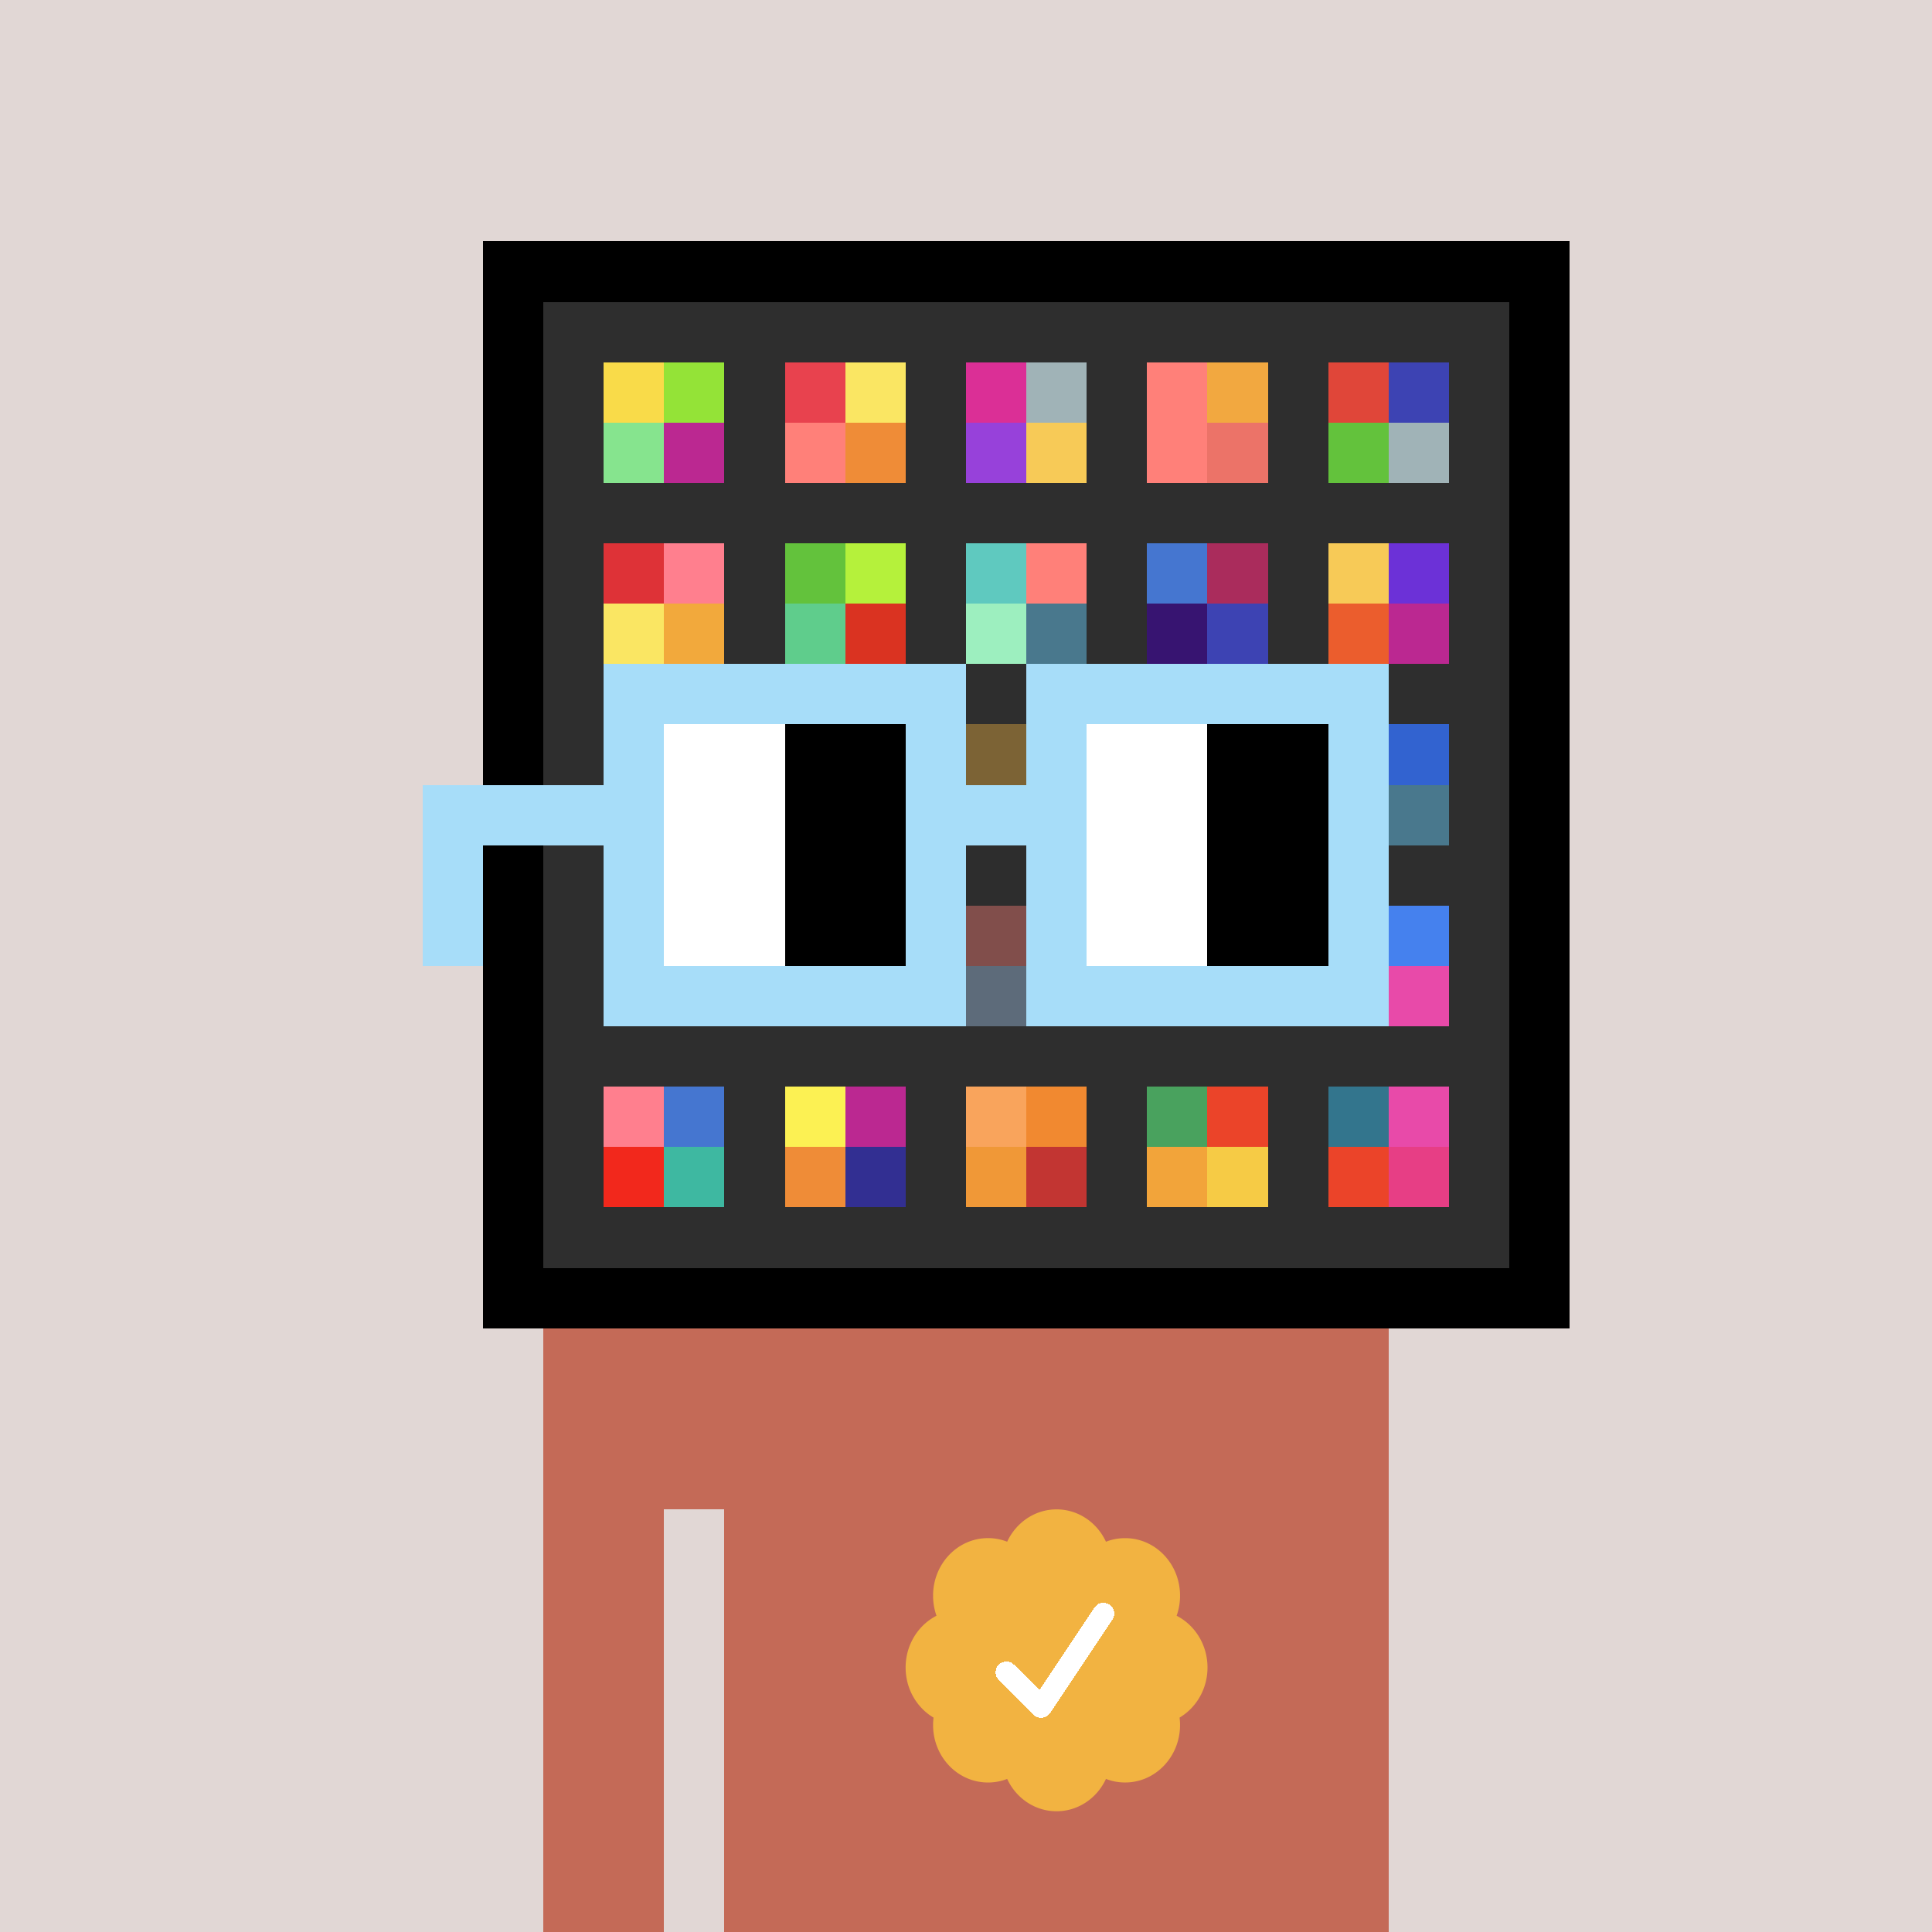 <svg xmlns="http://www.w3.org/2000/svg" viewBox="0 0 320 320" width="2000" height="2000" shape-rendering="crispEdges"><defs><style>.check{fill: #F2B341}</style></defs><path fill="#E1D7D5" d="M0 0h320v320H0z" /><path fill="#000000" d="M80 40h180v180H80z"/><path fill="#2E2E2E" d="M90 50h160v160H90z"/><path fill="#F9DB49" d="M100 60h10v10h-10z"/><path fill="#86E48E" d="M100 70h10v10h-10z"/><path fill="#94E337" d="M110 60h10v10h-10z"/><path fill="#BB2891" d="M110 70h10v10h-10z"/><path fill="#E8424E" d="M130 60h10v10h-10z"/><path fill="#FF8079" d="M130 70h10v10h-10z"/><path fill="#FAE663" d="M140 60h10v10h-10z"/><path fill="#EF8C37" d="M140 70h10v10h-10z"/><path fill="#DB2F96" d="M160 60h10v10h-10z"/><path fill="#9741DA" d="M160 70h10v10h-10z"/><path fill="#A0B3B7" d="M170 60h10v10h-10z"/><path fill="#F7CA57" d="M170 70h10v10h-10z"/><path fill="#FF8079" d="M190 60h10v10h-10z"/><path fill="#FF8079" d="M190 70h10v10h-10z"/><path fill="#F2A840" d="M200 60h10v10h-10z"/><path fill="#EC7368" d="M200 70h10v10h-10z"/><path fill="#E04639" d="M220 60h10v10h-10z"/><path fill="#63C23C" d="M220 70h10v10h-10z"/><path fill="#3D43B3" d="M230 60h10v10h-10z"/><path fill="#A0B3B7" d="M230 70h10v10h-10z"/><path fill="#DE3237" d="M100 90h10v10h-10z"/><path fill="#FAE663" d="M100 100h10v10h-10z"/><path fill="#FF7F8E" d="M110 90h10v10h-10z"/><path fill="#F2A93C" d="M110 100h10v10h-10z"/><path fill="#63C23C" d="M130 90h10v10h-10z"/><path fill="#5FCD8C" d="M130 100h10v10h-10z"/><path fill="#B5F13B" d="M140 90h10v10h-10z"/><path fill="#DA3321" d="M140 100h10v10h-10z"/><path fill="#5FC9BF" d="M160 90h10v10h-10z"/><path fill="#9DEFBF" d="M160 100h10v10h-10z"/><path fill="#FF8079" d="M170 90h10v10h-10z"/><path fill="#49788D" d="M170 100h10v10h-10z"/><path fill="#4576D0" d="M190 90h10v10h-10z"/><path fill="#371471" d="M190 100h10v10h-10z"/><path fill="#AA2C5C" d="M200 90h10v10h-10z"/><path fill="#3D43B3" d="M200 100h10v10h-10z"/><path fill="#F7CA57" d="M220 90h10v10h-10z"/><path fill="#EB5D2D" d="M220 100h10v10h-10z"/><path fill="#6C31D7" d="M230 90h10v10h-10z"/><path fill="#BB2891" d="M230 100h10v10h-10z"/><path fill="#F2B341" d="M160 120h10v10h-10z"/><path fill="#3263D0" d="M230 120h10v10h-10z"/><path fill="#49788D" d="M230 130h10v10h-10z"/><path fill="#FF8079" d="M160 150h10v10h-10z"/><path fill="#A4C8EE" d="M160 160h10v10h-10z"/><path fill="#4581EE" d="M230 150h10v10h-10z"/><path fill="#E84AA9" d="M230 160h10v10h-10z"/><path fill="#FF7F8E" d="M100 180h10v10h-10z"/><path fill="#F2281C" d="M100 190h10v10h-10z"/><path fill="#4576D0" d="M110 180h10v10h-10z"/><path fill="#3EB8A1" d="M110 190h10v10h-10z"/><path fill="#FCF153" d="M130 180h10v10h-10z"/><path fill="#EF8C37" d="M130 190h10v10h-10z"/><path fill="#BB2891" d="M140 180h10v10h-10z"/><path fill="#322F92" d="M140 190h10v10h-10z"/><path fill="#F9A45C" d="M160 180h10v10h-10z"/><path fill="#F09837" d="M160 190h10v10h-10z"/><path fill="#F18930" d="M170 180h10v10h-10z"/><path fill="#C23532" d="M170 190h10v10h-10z"/><path fill="#49A25E" d="M190 180h10v10h-10z"/><path fill="#F2A43A" d="M190 190h10v10h-10z"/><path fill="#EB4429" d="M200 180h10v10h-10z"/><path fill="#F6CB45" d="M200 190h10v10h-10z"/><path fill="#33758D" d="M220 180h10v10h-10z"/><path fill="#EB4429" d="M220 190h10v10h-10z"/><path fill="#E84AA9" d="M230 180h10v10h-10z"/><path fill="#E73E85" d="M230 190h10v10h-10z"/><path fill="#C46A57" d="M90 220h20v100H90V220Zm20 0h10v30h-10v-30Zm10 0h110v100H120V220Z"/><path class="check" shape-rendering="geometricPrecision" d="M200 276.191c0-3.762-2.083-7.024-5.114-8.572a9.97 9.97 0 0 0 .567-3.333c0-5.262-4.072-9.519-9.091-9.519-1.118 0-2.19.199-3.18.595-1.472-3.184-4.586-5.362-8.181-5.362-3.595 0-6.704 2.184-8.182 5.357a8.604 8.604 0 0 0-3.182-.595c-5.023 0-9.09 4.262-9.09 9.524 0 1.176.198 2.295.565 3.333-3.028 1.548-5.112 4.805-5.112 8.572 0 3.559 1.862 6.661 4.624 8.299-.048.405-.077.81-.077 1.225 0 5.262 4.067 9.523 9.09 9.523 1.12 0 2.191-.204 3.179-.594 1.476 3.175 4.586 5.356 8.183 5.356 3.6 0 6.71-2.181 8.183-5.356.988.387 2.059.59 3.18.59 5.024 0 9.091-4.263 9.091-9.525 0-.413-.029-.818-.079-1.22 2.757-1.637 4.626-4.739 4.626-8.296v-.002Z" /><path fill="#fff" d="m184.249 268.252-10.319 15.476a1.785 1.785 0 0 1-2.478.496l-.274-.224-5.75-5.75a1.784 1.784 0 1 1 2.524-2.524l4.214 4.207 9.106-13.666a1.787 1.787 0 0 1 2.476-.493 1.784 1.784 0 0 1 .501 2.476v.002Z"/><path fill="#2E2E2E" fill-opacity=".6" d="M160 120h10v50h-10z"/><path fill="#fff" d="M130 120h-20v10h20v-10Zm0 10h-20v10h20v-10Zm0 10h-20v10h20v-10Zm0 10h-20v10h20v-10Z"/><path fill="#000" d="M150 120h-20v10h20v-10Zm0 10h-20v10h20v-10Zm0 10h-20v10h20v-10Zm0 10h-20v10h20v-10Z"/><path fill="#fff" d="M200 120h-20v10h20v-10Zm0 10h-20v10h20v-10Zm0 10h-20v10h20v-10Zm0 10h-20v10h20v-10Z"/><path fill="#000" d="M220 120h-20v10h20v-10Zm0 10h-20v10h20v-10Zm0 10h-20v10h20v-10Zm0 10h-20v10h20v-10Z"/><path fill="#A7DDF9" d="M160 110h-60v10h60v-10Zm70 0h-60v10h60v-10Zm-120 10h-10v10h10v-10Zm50 0h-10v10h10v-10Zm20 0h-10v10h10v-10Zm50 0h-10v10h10v-10Zm0 10h-10v10h10v-10Zm-120 10h-10v10h10v-10Zm50 0h-10v10h10v-10Zm20 0h-10v10h10v-10Zm50 0h-10v10h10v-10Zm-150 0H70v10h10v-10Zm0 10H70v10h10v-10Zm30 0h-10v10h10v-10Zm50 0h-10v10h10v-10Zm20 0h-10v10h10v-10Zm50 0h-10v10h10v-10Zm-70 10h-60v10h60v-10Zm70 0h-60v10h60v-10Zm-120-30H70v10h40v-10Zm70 0h-30v10h30v-10Z"/></svg>